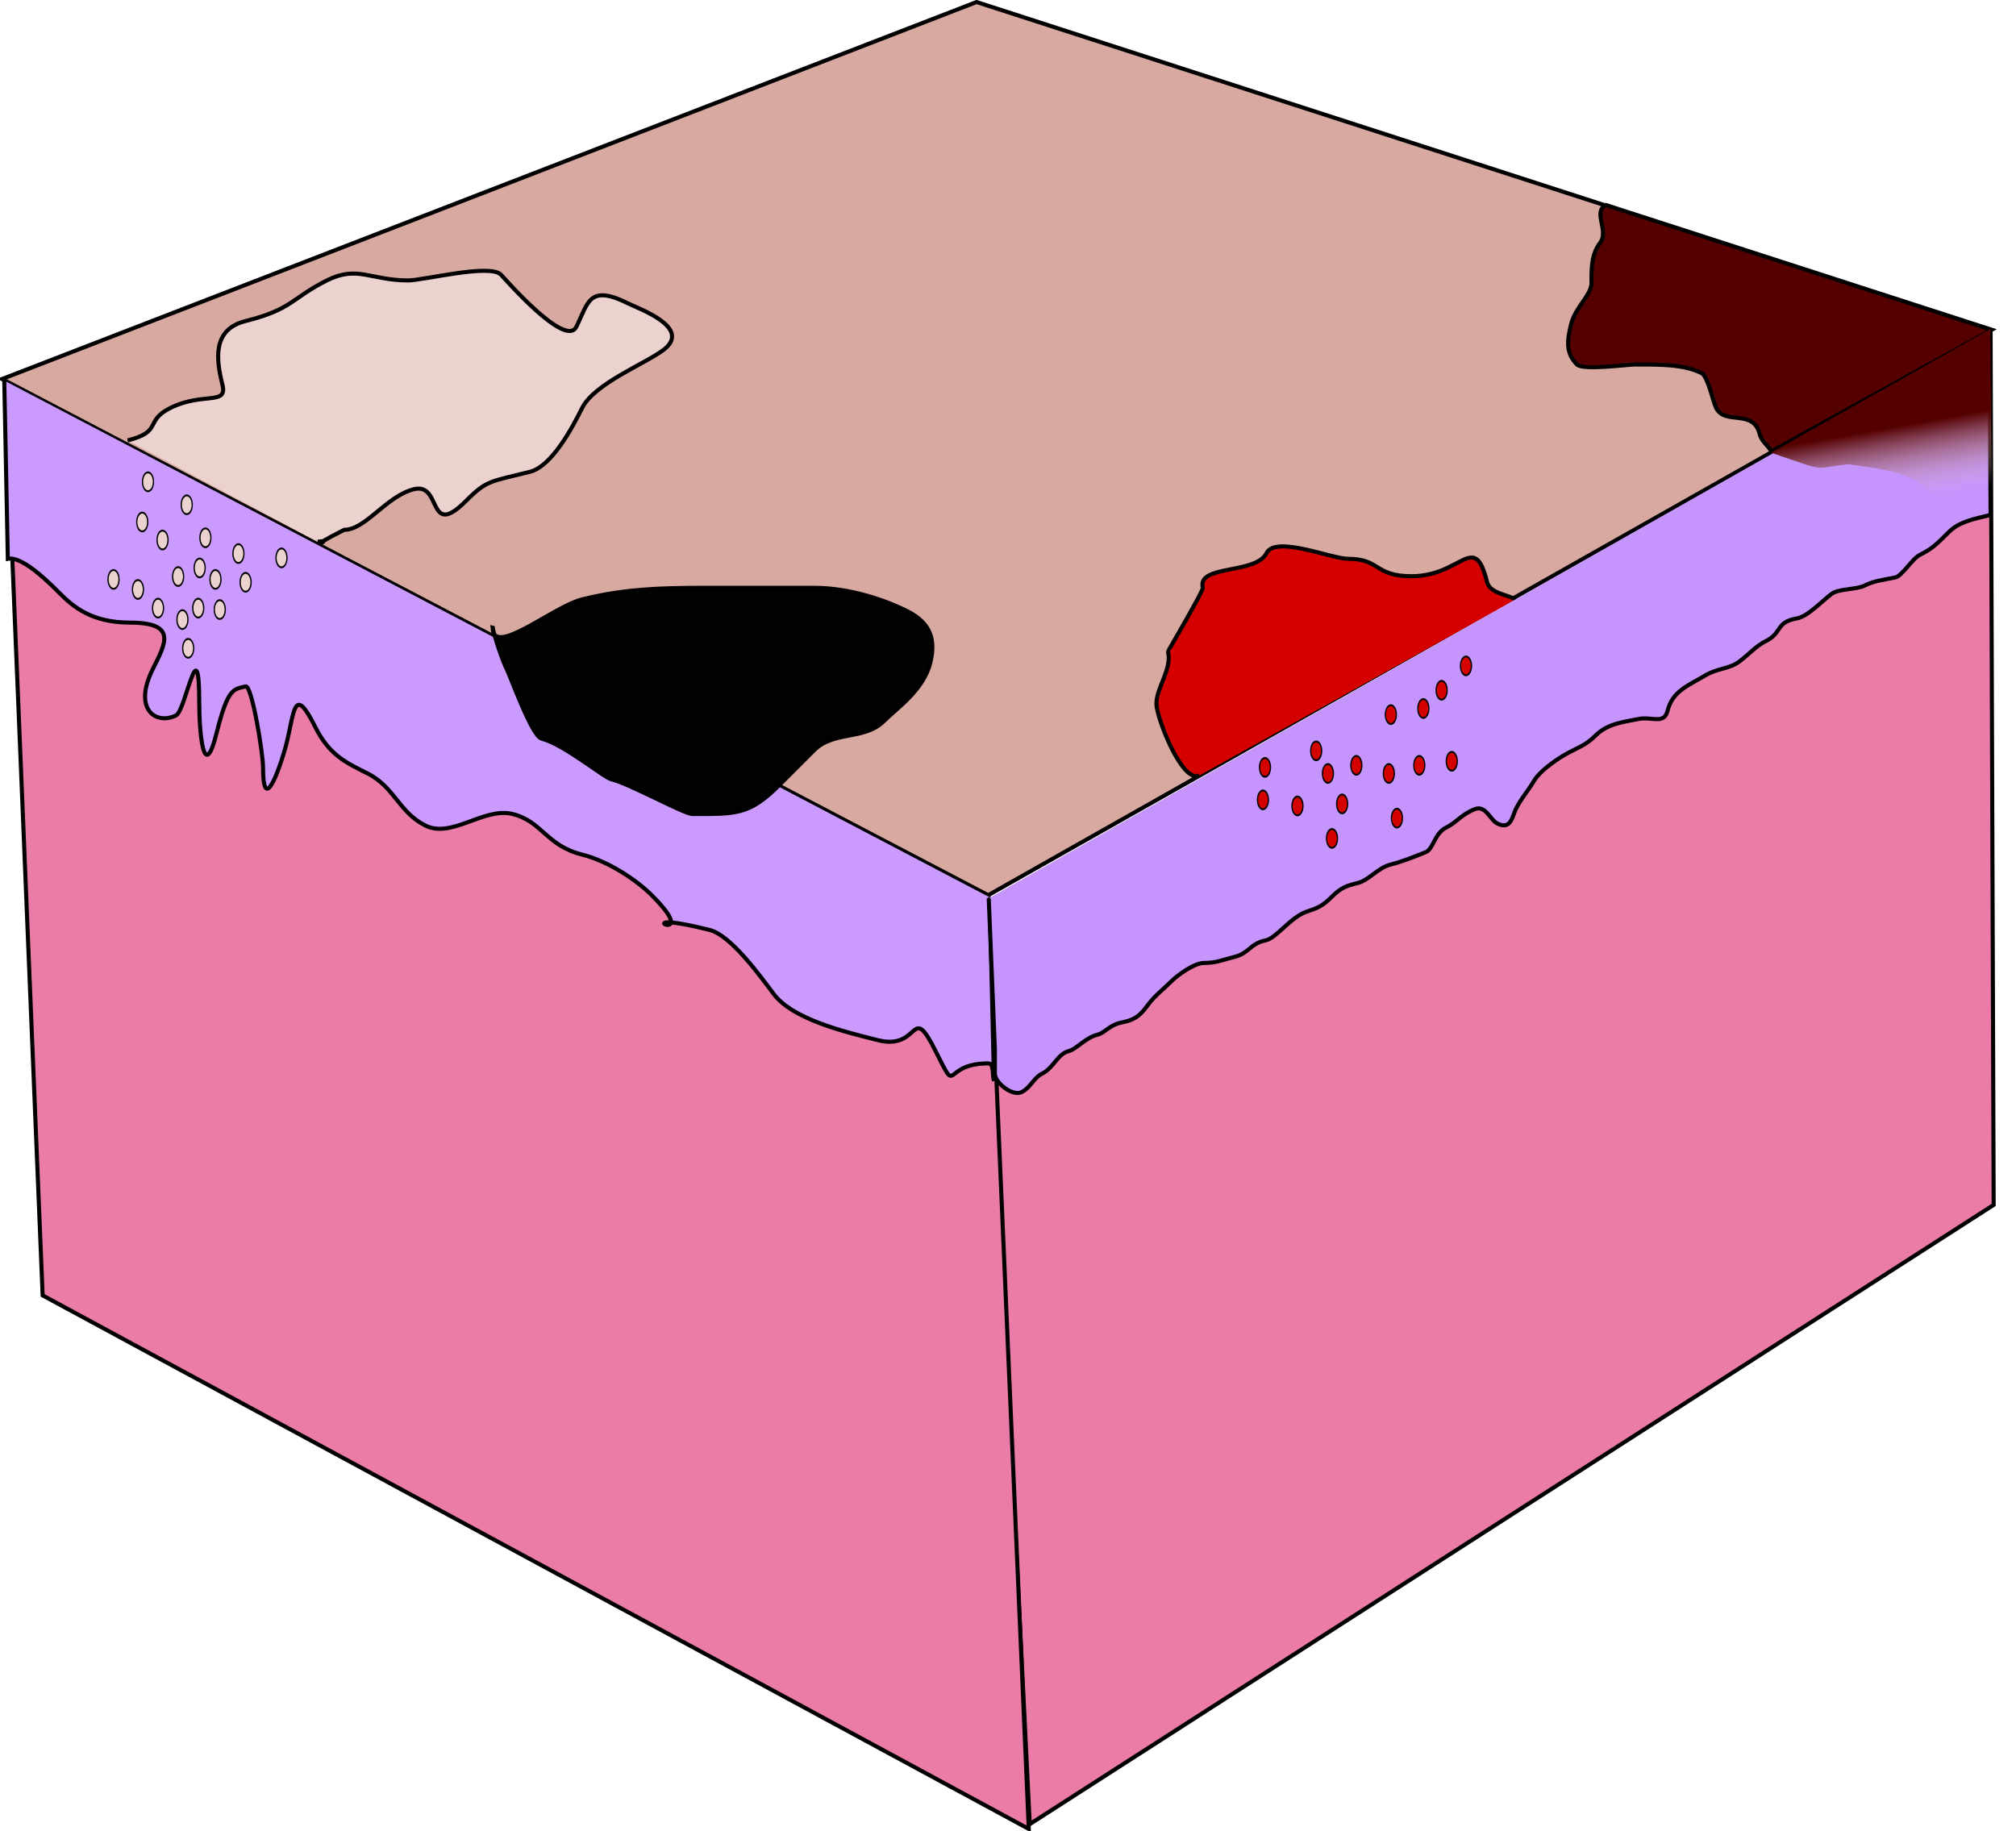 <svg xmlns="http://www.w3.org/2000/svg" xmlns:xlink="http://www.w3.org/1999/xlink" width="496.48" height="451" version="1.0"><defs><linearGradient id="b"><stop offset="0" style="stop-color:#500;stop-opacity:1"/><stop offset="1" style="stop-color:#e9d0cc;stop-opacity:0"/></linearGradient><linearGradient id="a"><stop style="stop-color:#e9d0cc;stop-opacity:1" offset="0"/><stop style="stop-color:#e9d0cc;stop-opacity:0" offset="1"/></linearGradient><linearGradient xlink:href="#b" id="c" x1="464.975" y1="105.416" x2="468.223" y2="123.69" gradientUnits="userSpaceOnUse"/></defs><path style="fill:#eb7ca7;fill-opacity:1;fill-rule:evenodd;stroke:#000;stroke-width:1px;stroke-linecap:butt;stroke-linejoin:miter;stroke-opacity:1" d="m615.435 438.442.758 215.92-237.386 152.533-9.091-184.858" transform="translate(-125.214 -357.576)"/><path style="fill:#eb7ca7;fill-opacity:1;fill-rule:evenodd;stroke:#000;stroke-width:1px;stroke-linecap:butt;stroke-linejoin:miter;stroke-opacity:1" d="m126.429 450.934 9.285 225.714 242.857 131.428-10-231.428" transform="translate(-125.214 -357.576)"/><path style="fill:#d8a9a1;fill-opacity:1;fill-rule:evenodd;stroke:#000;stroke-width:1px;stroke-linecap:butt;stroke-linejoin:miter;stroke-opacity:1" d="m125.714 450.934 240-92.858 249.15 80.598-.043.117-246.25 139.285-242.857-127.142z" transform="translate(-125.214 -357.576)"/><path style="fill:#ebd2ce;fill-opacity:1;fill-rule:evenodd;stroke:#000;stroke-width:1px;stroke-linecap:butt;stroke-linejoin:miter;stroke-opacity:1" d="M156.638 466.056c8.748-2.187 4.046-4.75 10.505-7.98 8.03-4.014 14.151-.536 12.857-5.714-1.566-6.264-2.557-13.646 5.714-15.714 11.524-2.881 11.326-5.663 20-10 7.588-3.794 10.68 0 20 0 3.784 0 20.098-4.188 22.857-1.429.755.755 15.882 18.238 18.572 12.857 2.969-5.937 3.05-10.617 12.857-5.714 2.505 1.253 15.861 5.961 8.571 11.429-4.586 3.44-16.991 8.268-20 14.285-2.434 4.87-7.472 14.368-12.857 15.715-9.818 2.454-10.592 2.02-15.714 7.143-9.645 9.644-5.834-4.613-12.857-2.858-6.8 1.7-11.876 10-17.143 10-10.594 5.297-2.11 2.204-6.551 2.944" transform="translate(-125.214 -357.576)"/><path style="fill:#d40000;fill-rule:evenodd;stroke:#000;stroke-width:1px;stroke-linecap:butt;stroke-linejoin:miter;stroke-opacity:1" d="M420.592 548.582C416.355 550.7 410 534.308 410 530.934c0-4.002 3.914-8.629 2.857-12.858-.032-.128 8.755-14.98 8.572-15.714-1.448-5.788 13.045-3.235 15.714-8.571 2.183-4.367 16.069 1.428 20 1.428 8.162 0 6.388 4.286 15.714 4.286 12.394 0 15.408-11.225 18.572 1.429.673 2.693 4.659 3.044 7.142 4.285" transform="translate(-125.214 -357.576)"/><path style="fill:#500;fill-rule:evenodd;stroke:#000;stroke-width:1px;stroke-linecap:butt;stroke-linejoin:miter;stroke-opacity:1" d="M520.714 408.076c-3.367 1.684.83 6.274-1.428 9.286-2.218 2.957-2.143 6.327-2.143 10 0 2.812-3.983 5.931-5 10-1.03 4.12-1.359 7.213 1.428 10 1.491 1.491 12.346 0 14.286 0 6.43 0 12.01-.067 16.429 2.143 1.5.75 2.785 7 3.571 8.571 2.167 4.333 9.135.11 10.714 6.429.477 1.905 2.104 2.778 2.858 4.286l54.285-30-95-30.715z" transform="translate(-125.214 -357.576)"/><path style="fill:#ca9afe;fill-opacity:1;fill-rule:evenodd;stroke:#000;stroke-width:1px;stroke-linecap:butt;stroke-linejoin:miter;stroke-opacity:1" d="M368.958 578.6 370 623.79c-.476-1.428.077-4.285-1.429-4.285-11.576 0-7.171 8.514-12.857-2.857-6.32-12.64-3.626-.192-14.285-2.857-8.877-2.22-21.077-5.245-25.715-11.429-3.284-4.379-10.537-14.42-15.714-15.714-23.519-5.88-.488 5.226-14.286-8.572-3.719-3.718-10.696-8.388-17.143-10-8.873-2.218-9.78-8.159-17.142-10-6.991-1.747-14.984 6.08-21.429 2.858-6.58-3.29-7.64-9.535-14.286-12.858-5.394-2.697-9.414-4.542-12.857-11.428-5.293-10.586-5.089-3.93-7.143 4.286-.931 3.726-5.714 18.703-5.714 5.714 0-3.522-2.76-20.382-4.286-20-2.965.741-4.35.256-7.143 11.428-3.246 12.987-4.285-.61-4.285-7.142 0-19.394-3.302 1.65-5.715 2.857-4.883 2.441-10.718-1.42-5.714-11.429 3.182-6.364 6.082-11.428-5.714-11.428-9.28 0-13.889-3.89-17.143-7.143-1.85-1.85-9.13-9.383-12.857-8.572l-.874-43.898" transform="translate(-125.214 -357.576)"/><path style="fill:#020202;fill-opacity:1;fill-rule:evenodd;stroke:#000;stroke-width:1px;stroke-linecap:butt;stroke-linejoin:miter;stroke-opacity:1" d="M246.551 512.189c0 7.453 14.79-5.162 22.02-6.97 10.191-2.547 19.082-2.857 30-2.857h27.143c9.065 0 17.89 3.231 22.857 5.714 6.216 3.108 7.055 7.498 5.715 12.858-1.665 6.66-8.344 11.2-11.429 14.285-4.715 4.715-12.35 2.35-17.143 7.143l-8.571 8.572c-7.443 7.442-10.622 7.142-21.429 7.142-2.04 0-15.328-7.403-20-8.571-1.879-.47-11.695-8.638-17.143-10-2.377-.594-7.601-15.203-8.571-17.143-1.086-2.172-2.973-7.792-3.449-10.173z" transform="translate(-125.214 -357.576)"/><path style="fill:#c594fd;fill-opacity:1;fill-rule:evenodd;stroke:#000;stroke-width:1px;stroke-linecap:butt;stroke-linejoin:miter;stroke-opacity:1" d="m615.183 438.947.252 45.457c-4.243 1.06-7.666 1.605-10.354 4.293-2.883 2.884-4.052 4.047-7.07 5.556-1.909.954-4.366 5.217-6.062 5.556-3.253.65-5.25.857-7.576 2.02-1.954.977-6.389.751-8.081 2.02-2.437 1.828-5.951 5.622-8.586 6.061-5.212.869-3.529 3.532-7.576 5.556-2.631 1.316-3.923 3.069-6.566 5.05-2.556 1.918-5.291 1.559-8.587 3.536-3.963 2.378-7.874 3.718-9.091 8.587-.87 3.477-3.902 1.386-7.071 2.02-3.62.724-7.689 1.123-10.607 4.04-2.741 2.742-4.603 2.965-8.081 5.051-2.348 1.409-5.795 3.935-7.071 6.061-1.776 2.96-3.157 4.293-4.546 7.071-.868 1.736-1.156 5.23-4.545 3.536-1.794-.897-2.885-4.604-5.556-3.536-3.414 1.366-4.317 3.169-7.071 4.546-2.91 1.455-3.07 5.268-5.051 6.061-2.758 1.103-5.685 2.305-8.586 3.03-3.097.775-5.418 3.88-8.082 4.546-2.73.683-4.085 1.055-6.566 3.536-2.12 2.12-3.285 2.61-6.06 3.535-3.912 1.304-7.465 6.544-10.102 7.071-3.757.752-4.121 3.177-7.576 4.04-2.9.726-4.482 1.516-7.576 1.516-2.376 0-6.454 2.918-8.082 4.546-1.704 1.704-4.002 3.485-5.555 5.556-1.892 2.522-2.962 3.824-6.566 4.545-3.229.646-4.084 2.536-6.061 3.03-2.974.744-5.193 3.572-7.071 4.041-2.739.685-3.698 4.122-6.566 5.556-2.104 1.052-2.76 3.4-5.051 4.546-2.204 1.102-6.566-2.278-6.566-4.546v-6.06l-1.515-37.124" transform="translate(-125.214 -357.576)"/><path style="fill:#d40000;fill-opacity:1;stroke:#000;stroke-opacity:1" d="M317.143 197.429a4.286 5 0 1 1-8.572 0 4.286 5 0 1 1 8.572 0z" transform="matrix(.314 0 0 .462 225.899 93.732)"/><path style="fill:#d40000;fill-opacity:1;stroke:#000;stroke-opacity:1" d="M317.143 197.429a4.286 5 0 1 1-8.572 0 4.286 5 0 1 1 8.572 0z" transform="matrix(.314 0 0 .462 228.792 99.304)"/><path style="fill:#d40000;fill-opacity:1;stroke:#000;stroke-opacity:1" d="M317.143 197.429a4.286 5 0 1 1-8.572 0 4.286 5 0 1 1 8.572 0z" transform="matrix(.314 0 0 .462 235.792 97.304)"/><path style="fill:#d40000;fill-opacity:1;stroke:#000;stroke-opacity:1" d="M317.143 197.429a4.286 5 0 1 1-8.572 0 4.286 5 0 1 1 8.572 0z" transform="matrix(.314 0 0 .462 243.792 99.304)"/><path style="fill:#d40000;fill-opacity:1;stroke:#000;stroke-opacity:1" d="M317.143 197.429a4.286 5 0 1 1-8.572 0 4.286 5 0 1 1 8.572 0z" transform="matrix(.314 0 0 .462 256.792 78.804)"/><path style="fill:#d40000;fill-opacity:1;stroke:#000;stroke-opacity:1" d="M317.143 197.429a4.286 5 0 1 1-8.572 0 4.286 5 0 1 1 8.572 0z" transform="matrix(.314 0 0 .462 244.292 84.804)"/><path style="fill:#d40000;fill-opacity:1;stroke:#000;stroke-opacity:1" d="M317.143 197.429a4.286 5 0 1 1-8.572 0 4.286 5 0 1 1 8.572 0z" transform="matrix(.314 0 0 .462 251.292 97.304)"/><path style="fill:#d40000;fill-opacity:1;stroke:#000;stroke-opacity:1" d="M317.143 197.429a4.286 5 0 1 1-8.572 0 4.286 5 0 1 1 8.572 0z" transform="matrix(.314 0 0 .462 229.792 115.304)"/><path style="fill:#d40000;fill-opacity:1;stroke:#000;stroke-opacity:1" d="M317.143 197.429a4.286 5 0 1 1-8.572 0 4.286 5 0 1 1 8.572 0z" transform="matrix(.314 0 0 .462 212.792 105.804)"/><path style="fill:#d40000;fill-opacity:1;stroke:#000;stroke-opacity:1" d="M317.143 197.429a4.286 5 0 1 1-8.572 0 4.286 5 0 1 1 8.572 0z" transform="matrix(.314 0 0 .462 245.792 110.304)"/><path style="fill:#d40000;fill-opacity:1;stroke:#000;stroke-opacity:1" d="M317.143 197.429a4.286 5 0 1 1-8.572 0 4.286 5 0 1 1 8.572 0z" transform="matrix(.314 0 0 .462 232.292 106.804)"/><path style="fill:#d40000;fill-opacity:1;stroke:#000;stroke-opacity:1" d="M317.143 197.429a4.286 5 0 1 1-8.572 0 4.286 5 0 1 1 8.572 0z" transform="matrix(.314 0 0 .462 213.292 97.804)"/><path style="fill:#d40000;fill-opacity:1;stroke:#000;stroke-opacity:1" d="M317.143 197.429a4.286 5 0 1 1-8.572 0 4.286 5 0 1 1 8.572 0z" transform="matrix(.314 0 0 .462 262.792 72.804)"/><path style="fill:#d40000;fill-opacity:1;stroke:#000;stroke-opacity:1" d="M317.143 197.429a4.286 5 0 1 1-8.572 0 4.286 5 0 1 1 8.572 0z" transform="matrix(.314 0 0 .462 259.292 96.304)"/><path style="fill:#d40000;fill-opacity:1;stroke:#000;stroke-opacity:1" d="M317.143 197.429a4.286 5 0 1 1-8.572 0 4.286 5 0 1 1 8.572 0z" transform="matrix(.314 0 0 .462 252.292 83.304)"/><path style="fill:#d40000;fill-opacity:1;stroke:#000;stroke-opacity:1" d="M317.143 197.429a4.286 5 0 1 1-8.572 0 4.286 5 0 1 1 8.572 0z" transform="matrix(.314 0 0 .462 221.292 107.304)"/><path style="fill:#ebd2ce;fill-opacity:1;stroke:#000;stroke-opacity:1" d="M317.143 197.429a4.286 5 0 1 1-8.572 0 4.286 5 0 1 1 8.572 0z" transform="matrix(.314 0 0 .462 -58.208 41.804)"/><path style="fill:#ebd2ce;fill-opacity:1;stroke:#000;stroke-opacity:1" d="M317.143 197.429a4.286 5 0 1 1-8.572 0 4.286 5 0 1 1 8.572 0z" transform="matrix(.314 0 0 .462 -61.792 27.463)"/><path style="fill:#ebd2ce;fill-opacity:1;stroke:#000;stroke-opacity:1" d="M317.143 197.429a4.286 5 0 1 1-8.572 0 4.286 5 0 1 1 8.572 0z" transform="matrix(.314 0 0 .462 -52.246 33.12)"/><path style="fill:#ebd2ce;fill-opacity:1;stroke:#000;stroke-opacity:1" d="M317.143 197.429a4.286 5 0 1 1-8.572 0 4.286 5 0 1 1 8.572 0z" transform="matrix(.314 0 0 .462 -39.518 45.141)"/><path style="fill:#ebd2ce;fill-opacity:1;stroke:#000;stroke-opacity:1" d="M317.143 197.429a4.286 5 0 1 1-8.572 0 4.286 5 0 1 1 8.572 0z" transform="matrix(.314 0 0 .462 -59.317 58.576)"/><path style="fill:#ebd2ce;fill-opacity:1;stroke:#000;stroke-opacity:1" d="M317.143 197.429a4.286 5 0 1 1-8.572 0 4.286 5 0 1 1 8.572 0z" transform="matrix(.314 0 0 .462 -54.368 50.798)"/><path style="fill:#ebd2ce;fill-opacity:1;stroke:#000;stroke-opacity:1" d="M317.143 197.429a4.286 5 0 1 1-8.572 0 4.286 5 0 1 1 8.572 0z" transform="matrix(.314 0 0 .462 -70.278 51.505)"/><path style="fill:#ebd2ce;fill-opacity:1;stroke:#000;stroke-opacity:1" d="M317.143 197.429a4.286 5 0 1 1-8.572 0 4.286 5 0 1 1 8.572 0z" transform="matrix(.314 0 0 .462 -64.267 53.98)"/><path style="fill:#ebd2ce;fill-opacity:1;stroke:#000;stroke-opacity:1" d="M317.143 197.429a4.286 5 0 1 1-8.572 0 4.286 5 0 1 1 8.572 0z" transform="matrix(.314 0 0 .462 -53.307 61.405)"/><path style="fill:#ebd2ce;fill-opacity:1;stroke:#000;stroke-opacity:1" d="M317.143 197.429a4.286 5 0 1 1-8.572 0 4.286 5 0 1 1 8.572 0z" transform="matrix(.314 0 0 .462 -49.064 48.677)"/><path style="fill:#ebd2ce;fill-opacity:1;stroke:#000;stroke-opacity:1" d="M317.143 197.429a4.286 5 0 1 1-8.572 0 4.286 5 0 1 1 8.572 0z" transform="matrix(.314 0 0 .462 -47.65 41.252)"/><path style="fill:#ebd2ce;fill-opacity:1;stroke:#000;stroke-opacity:1" d="M317.143 197.429a4.286 5 0 1 1-8.572 0 4.286 5 0 1 1 8.572 0z" transform="matrix(.314 0 0 .462 -63.207 37.363)"/><path style="fill:#ebd2ce;fill-opacity:1;stroke:#000;stroke-opacity:1" d="M317.143 197.429a4.286 5 0 1 1-8.572 0 4.286 5 0 1 1 8.572 0z" transform="matrix(.314 0 0 .462 -49.418 58.576)"/><path style="fill:#ebd2ce;fill-opacity:1;stroke:#000;stroke-opacity:1" d="M317.143 197.429a4.286 5 0 1 1-8.572 0 4.286 5 0 1 1 8.572 0z" transform="matrix(.314 0 0 .462 -28.912 46.202)"/><path style="fill:#ebd2ce;fill-opacity:1;stroke:#000;stroke-opacity:1" d="M317.143 197.429a4.286 5 0 1 1-8.572 0 4.286 5 0 1 1 8.572 0z" transform="matrix(.314 0 0 .462 -37.75 52.212)"/><path style="fill:#ebd2ce;fill-opacity:1;stroke:#000;stroke-opacity:1" d="M317.143 197.429a4.286 5 0 1 1-8.572 0 4.286 5 0 1 1 8.572 0z" transform="matrix(.314 0 0 .462 -44.115 58.93)"/><path style="fill:#ebd2ce;fill-opacity:1;stroke:#000;stroke-opacity:1" d="M317.143 197.429a4.286 5 0 1 1-8.572 0 4.286 5 0 1 1 8.572 0z" transform="matrix(.314 0 0 .462 -45.175 51.505)"/><path style="fill:#ebd2ce;fill-opacity:1;stroke:#000;stroke-opacity:1" d="M317.143 197.429a4.286 5 0 1 1-8.572 0 4.286 5 0 1 1 8.572 0z" transform="matrix(.314 0 0 .462 -51.893 68.476)"/><path style="fill:url(#c);fill-rule:evenodd;stroke:none;stroke-width:1px;stroke-linecap:butt;stroke-linejoin:miter;stroke-opacity:1;fill-opacity:1" d="M490.558 124.503c-1.188 0-2.736.406-3.654.406-2.47 0-4.429.406-6.904.406-2.829 0-3.456.387-4.06-2.03-1.758-7.03-14.107-7.919-20.712-8.935-9.265.971-4.722 2.06-19.086-2.842l54.01-30.457.406 43.452z"/></svg>